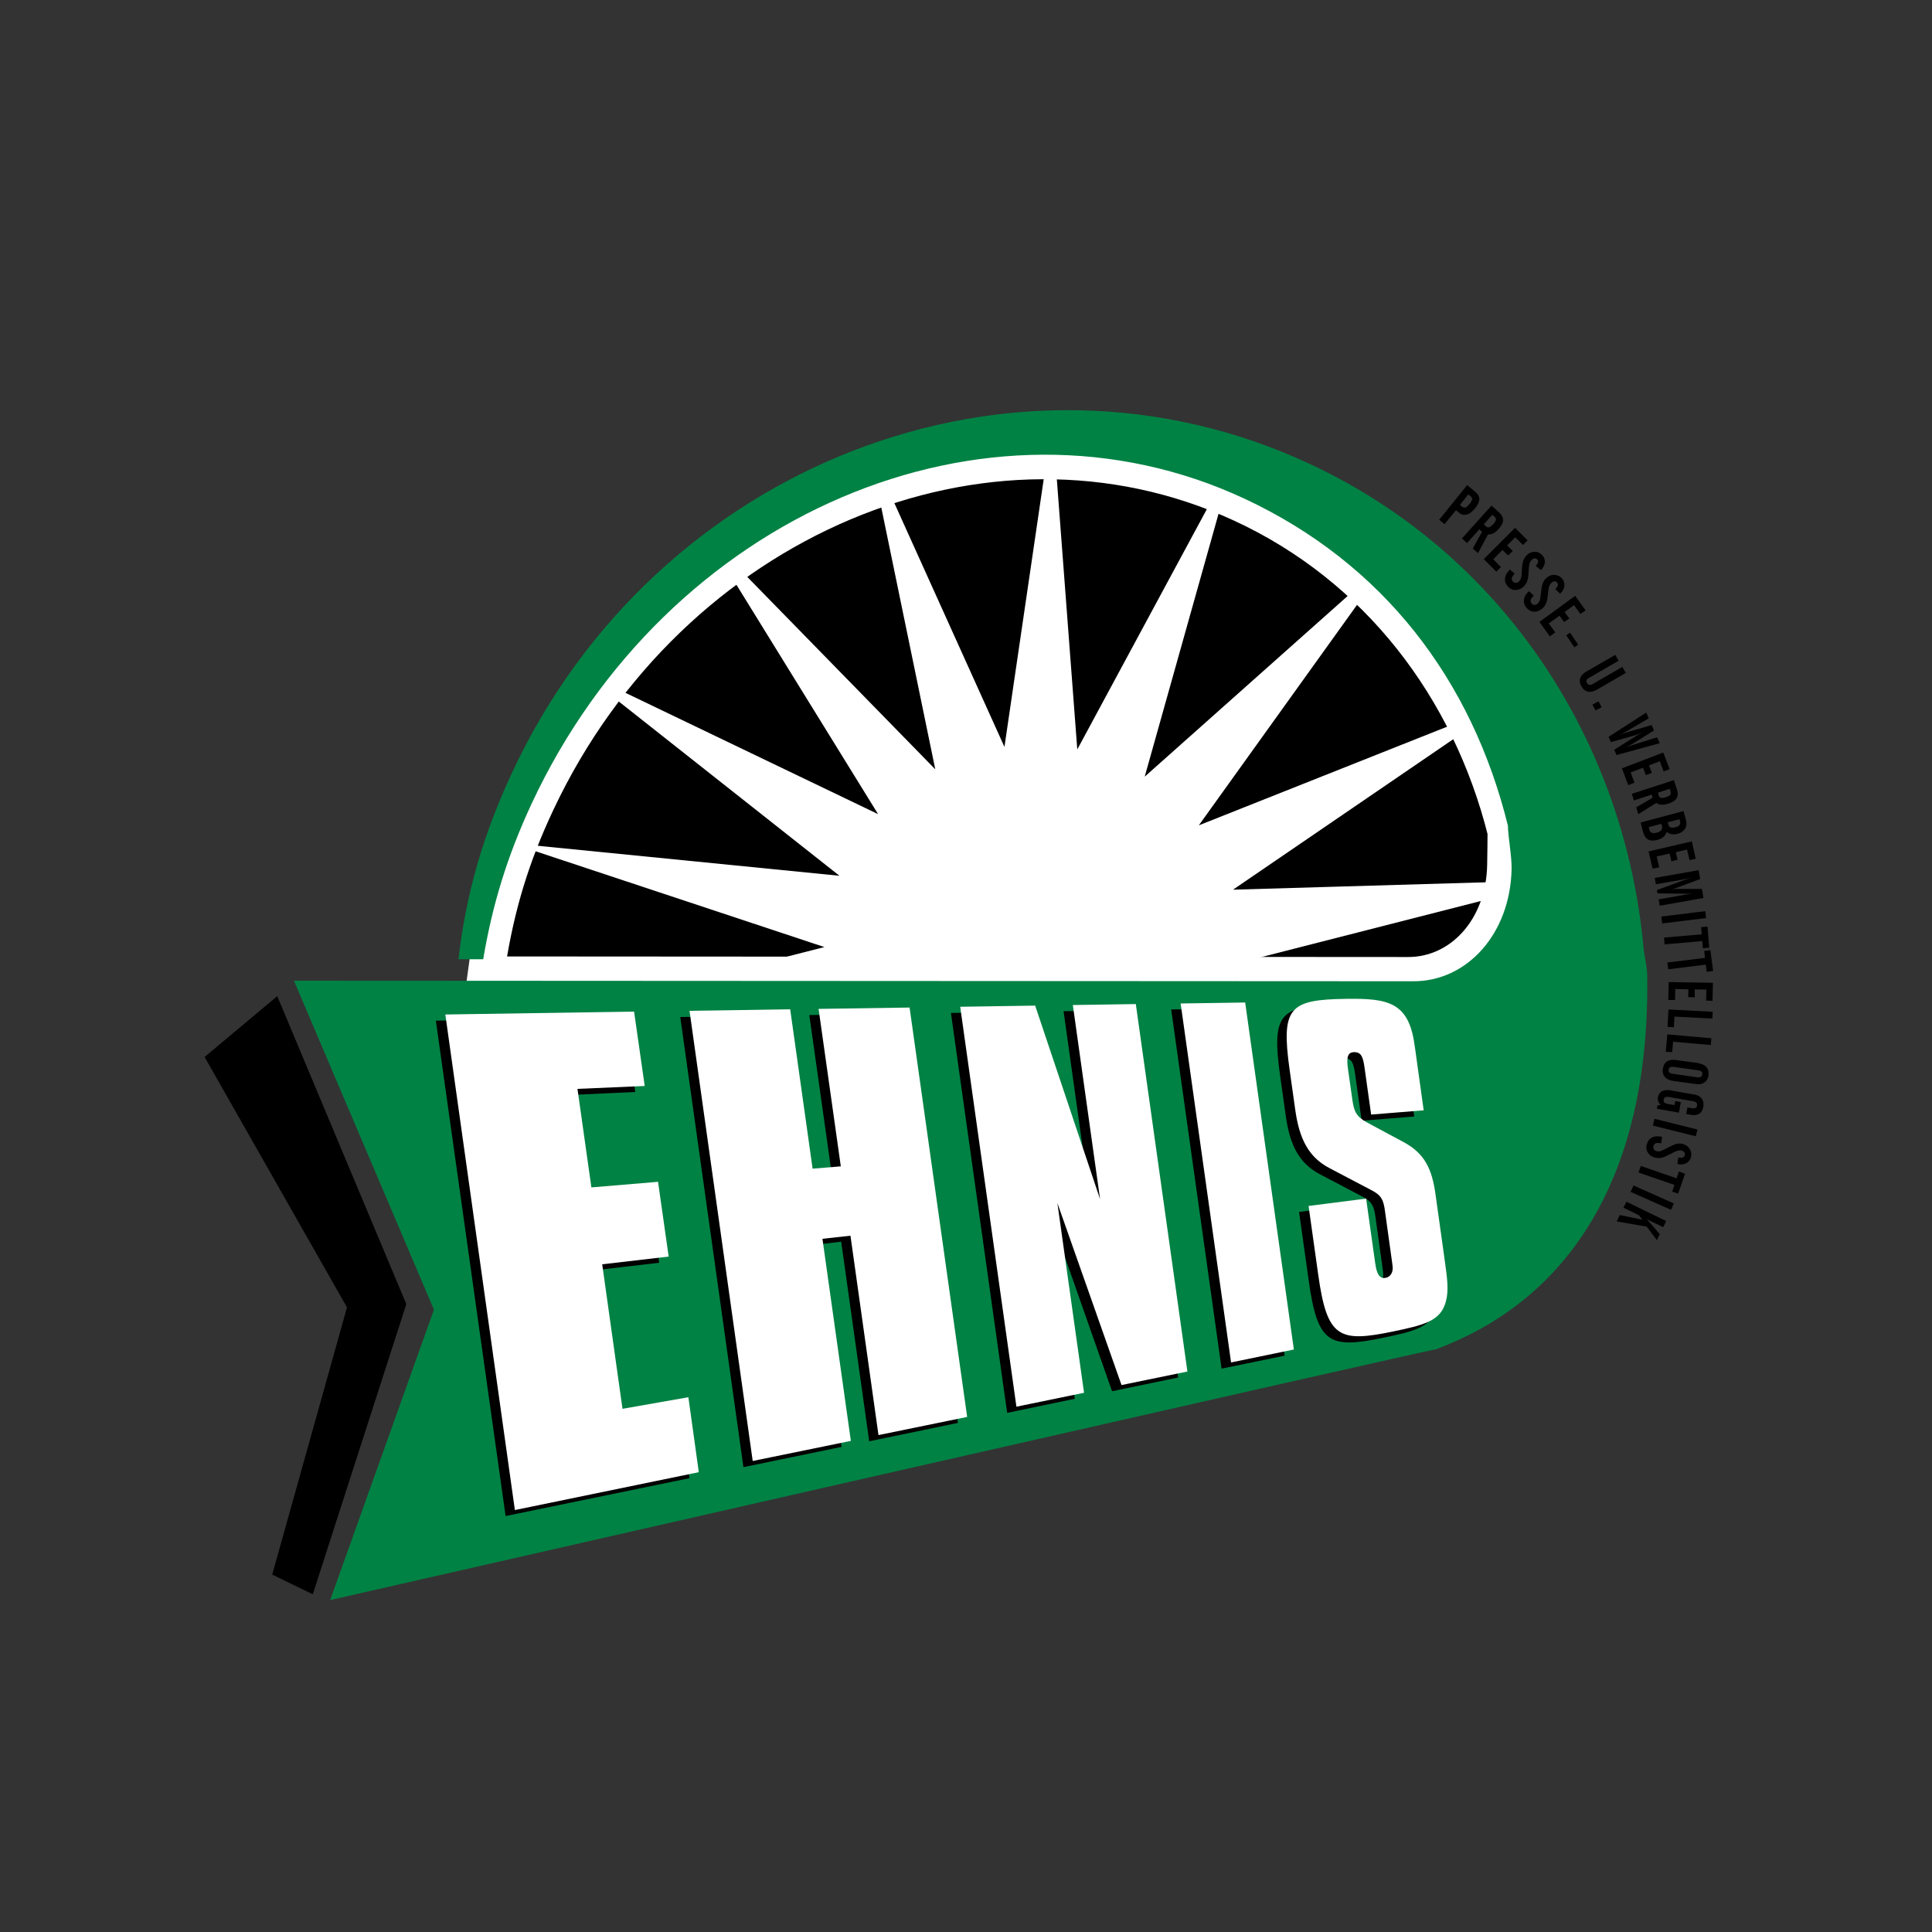 <?xml version="1.0" encoding="UTF-8"?>
<svg xmlns="http://www.w3.org/2000/svg" version="1.1" xmlns:xlink="http://www.w3.org/1999/xlink" viewBox="0 0 100 100">
  <rect x="0" y="0" width="100" height="100" fill="#333333" stroke="none"/>
  <defs>
    <style>
      .cls-1 {
        clip-path: url(#clippath-6);
      }

      .cls-2 {
        clip-path: url(#clippath-7);
      }

      .cls-3 {
        clip-path: url(#clippath-4);
      }

      .cls-4 {
        clip-path: url(#clippath-9);
      }

      .cls-5 {
        clip-path: url(#clippath-10);
      }

      .cls-6 {
        fill: #fff;
      }

      .cls-7 {
        clip-path: url(#clippath-11);
      }

      .cls-8, .cls-9 {
        fill: none;
      }

      .cls-9 {
        stroke: #fff;
        stroke-linecap: round;
        stroke-miterlimit: 3.86;
        stroke-width: 1.89px;
      }

      .cls-10 {
        clip-path: url(#clippath-1);
      }

      .cls-11 {
        clip-path: url(#clippath-5);
      }

      .cls-12 {
        clip-path: url(#clippath-8);
      }

      .cls-13 {
        clip-path: url(#clippath-3);
      }

      .cls-14 {
        fill: #008244;
      }

      .cls-15 {
        clip-path: url(#clippath-12);
      }

      .cls-16 {
        fill: #1d1d1b;
      }

      .cls-17 {
        clip-path: url(#clippath-2);
      }

      .cls-18 {
        clip-path: url(#clippath-13);
      }

      .cls-19 {
        clip-path: url(#clippath);
      }
    </style>
    <clipPath id="clippath">
      <rect class="cls-8" x="10.59" y="21.23" width="78.07" height="61.6"/>
    </clipPath>
    <clipPath id="clippath-1">
      <path class="cls-8" d="M27.52,41.59c-1.35,2.9-2.12,5.54-2.59,8.51l-.09.67,48.28.03c2.8.01,5.05-2.46,5.11-5.83.01-.66.02-1.24.02-1.77-1.87-7.58-6.69-14.04-13.85-17.37-3.31-1.54-6.81-2.28-10.31-2.28-10.67,0-21.32,6.79-26.58,18.05"/>
    </clipPath>
    <clipPath id="clippath-2">
      <rect class="cls-8" x="10.59" y="21.23" width="78.07" height="61.6"/>
    </clipPath>
    <clipPath id="clippath-3">
      <rect class="cls-8" x="10.59" y="21.23" width="78.07" height="61.6"/>
    </clipPath>
    <clipPath id="clippath-4">
      <rect class="cls-8" x="10.59" y="21.23" width="78.07" height="61.6"/>
    </clipPath>
    <clipPath id="clippath-5">
      <rect class="cls-8" x="10.59" y="21.23" width="78.07" height="61.6"/>
    </clipPath>
    <clipPath id="clippath-6">
      <rect class="cls-8" x="10.59" y="21.23" width="78.07" height="61.6"/>
    </clipPath>
    <clipPath id="clippath-7">
      <rect class="cls-8" x="10.59" y="21.23" width="78.07" height="61.6"/>
    </clipPath>
    <clipPath id="clippath-8">
      <rect class="cls-8" x="10.59" y="21.23" width="78.07" height="61.6"/>
    </clipPath>
    <clipPath id="clippath-9">
      <rect class="cls-8" x="10.59" y="21.23" width="78.07" height="61.6"/>
    </clipPath>
    <clipPath id="clippath-10">
      <rect class="cls-8" x="10.59" y="21.23" width="78.07" height="61.6"/>
    </clipPath>
    <clipPath id="clippath-11">
      <rect class="cls-8" x="10.59" y="21.23" width="78.07" height="61.6"/>
    </clipPath>
    <clipPath id="clippath-12">
      <rect class="cls-8" x="10.59" y="21.23" width="78.07" height="61.6"/>
    </clipPath>
    <clipPath id="clippath-13">
      <rect class="cls-8" x="10.59" y="21.23" width="78.07" height="61.6"/>
    </clipPath>
  </defs>
  <!-- Generator: Adobe Illustrator 28.6.0, SVG Export Plug-In . SVG Version: 1.2.0 Build 709)  -->
  <g>
    <g id="Ebene_1">
      <g class="cls-19">
        <path class="cls-16" d="M24.85,50.76l48.28.03c2.8.01,5.05-2.46,5.11-5.83.01-.66.02-1.24.02-1.77-1.87-7.58-6.69-14.04-13.85-17.37-13.4-6.25-29.91.81-36.89,15.77-1.35,2.9-2.12,5.54-2.59,8.51l-.09.66Z"/>
        <path d="M24.85,50.76l48.28.03c2.8.01,5.05-2.46,5.11-5.83.01-.66.02-1.24.02-1.77-1.87-7.58-6.69-14.04-13.85-17.37-13.4-6.25-29.91.81-36.89,15.77-1.35,2.9-2.12,5.54-2.59,8.51l-.09.66Z"/>
      </g>
      <g class="cls-10">
        <polygon class="cls-6" points="36.47 27.6 48.41 39.82 44.96 23.09 51.99 38.66 54.47 21.75 55.76 38.79 63.87 23.75 59.25 40.2 72.01 28.84 62.05 42.72 77.93 36.41 63.82 46.05 80.9 45.55 64.34 49.78 80.56 55.15 63.56 53.46 76.96 64.06 61.56 56.65 70.53 71.2 58.59 58.97 62.05 75.71 55.01 60.14 52.54 77.04 51.25 60 43.14 75.05 47.76 58.59 34.99 69.95 44.96 56.07 29.08 62.38 43.19 52.75 26.11 53.25 42.67 49.02 26.45 43.64 43.45 45.33 30.04 34.74 45.45 42.14 36.47 27.6"/>
      </g>
      <g class="cls-17">
        <path class="cls-9" d="M25.16,50.45l47.71.03c2.77.01,4.99-2.4,5.05-5.7.01-.64.02-1.22.02-1.73-1.85-7.4-6.61-13.71-13.69-16.97-13.24-6.1-29.56.8-36.45,15.41-1.34,2.83-2.1,5.41-2.56,8.31l-.09.65Z"/>
        <path class="cls-14" d="M15.19,50.76l57.94.03c2.8.02,5.05-2.46,5.11-5.83.01-.66-.19-1.69-.19-2.22-1.87-7.58-6.48-13.59-13.64-16.93-13.4-6.25-29.91.82-36.89,15.78-1.28,2.75-2.04,5.27-2.51,8.06h-1.28c.39-3.36,1.25-6.39,2.78-9.67,7.45-15.98,25.93-23.13,41.28-15.97,10.12,4.72,16.35,14.48,17.29,25.16.06.43.17.86.18,1.31.22,15.02-8.58,18.42-10.9,19.35,0-.06-57.27,12.99-57.27,12.99l5.37-15.03-7.25-17.04Z"/>
      </g>
      <polygon points="10.59 54.71 17.96 67.67 14.09 81.5 16.19 82.52 21.03 67.5 14.35 51.56 10.59 54.71"/>
      <g class="cls-13">
        <path d="M75.56,26.13l.11.09c.07.06.13.07.18.05.06-.02.13-.09.22-.19.08-.1.12-.18.13-.24,0-.06-.03-.11-.1-.17l-.1-.08-.44.55ZM74.5,26.89l1.44-1.78.4.33c.15.12.23.25.23.39,0,.14-.07.29-.22.48-.14.17-.28.28-.42.32-.15.04-.27.02-.38-.07l-.19-.15-.59.72-.27-.22Z"/>
        <path d="M77.24,26.65l-.44.49.1.09c.06.06.12.08.18.06.06-.02.13-.08.22-.17.08-.09.12-.16.13-.22,0-.06-.03-.12-.09-.17l-.1-.08ZM76.58,27.39l-.65.72-.26-.24,1.53-1.7.39.35c.14.13.21.26.21.4,0,.14-.08.29-.24.47-.18.2-.36.29-.54.27l-.52.97-.27-.24.48-.86-.12-.11Z"/>
      </g>
      <polygon points="76.8 28.94 78.42 27.32 79.07 27.97 78.83 28.21 78.43 27.81 78.01 28.23 78.3 28.52 78.06 28.75 77.77 28.47 77.29 28.95 77.69 29.35 77.45 29.59 76.8 28.94"/>
      <g class="cls-3">
        <path d="M78.14,29.47l.26.22c-.16.16-.19.3-.1.4.04.05.09.07.15.08.06,0,.11-.02.16-.06.06-.06.11-.14.13-.23.01-.05.02-.17.03-.34.01-.22.03-.38.06-.47.04-.14.11-.26.21-.35.12-.11.26-.16.41-.16.15,0,.28.07.38.18.1.11.14.23.13.37-.01.14-.08.27-.2.4l-.27-.22c.13-.14.16-.25.08-.33-.04-.04-.08-.06-.13-.06-.05,0-.1.02-.15.07-.07.06-.12.15-.14.26-.01.06-.02.19-.03.37,0,.19-.03.34-.06.44-.04.13-.11.24-.22.34-.12.11-.26.16-.41.16-.15,0-.28-.07-.38-.18-.12-.13-.17-.27-.15-.42.01-.15.09-.3.23-.44"/>
        <path d="M79.14,30.6l.25.23c-.17.15-.21.28-.12.4.04.05.09.08.14.08.06,0,.11-.01.16-.05.07-.06.11-.13.14-.23.01-.05.03-.16.05-.33.02-.22.05-.38.08-.47.05-.14.12-.26.23-.34.13-.1.27-.15.42-.13.15.01.28.08.37.2.09.11.13.24.11.38-.02.14-.09.27-.22.39l-.25-.24c.14-.13.17-.24.1-.33-.04-.04-.08-.07-.13-.07-.05,0-.1.02-.15.06-.07.06-.12.14-.15.25-.02.06-.03.18-.05.36-.02.19-.04.34-.08.43-.05.13-.12.24-.24.33-.13.1-.27.15-.42.14-.15-.01-.27-.08-.37-.2-.11-.13-.15-.28-.13-.43.02-.15.11-.29.26-.43"/>
      </g>
      <polygon points="79.68 32.19 81.53 30.84 82.07 31.59 81.8 31.78 81.47 31.32 80.98 31.68 81.23 32.01 80.96 32.2 80.72 31.87 80.16 32.27 80.5 32.73 80.22 32.94 79.68 32.19"/>
      <rect x="81.26" y="32.74" width=".24" height=".75" transform="translate(-4.62 51.12) rotate(-33.96)"/>
      <g class="cls-11">
        <path d="M83.6,33.89l.18.31-1.54.89c-.13.07-.16.16-.09.27.06.1.15.12.28.05l1.54-.89.18.31-1.48.86c-.18.1-.33.14-.47.11-.14-.03-.26-.12-.34-.27-.18-.31-.09-.58.28-.79l1.48-.85Z"/>
      </g>
      <rect x="82.48" y="36.36" width=".36" height=".34" transform="translate(-7.48 42.98) rotate(-27.93)"/>
      <g class="cls-1">
        <path d="M85.2,36.87l.14.31-1.18.69c-.12.07-.22.12-.32.17l-.04.02c.06-.02.12-.05.19-.08.07-.03.15-.05.23-.08l1.27-.37.12.28-1.16.72c-.09.06-.21.12-.36.19.1-.04.25-.1.42-.16l1.26-.4.14.31-2.24.61-.12-.27,1.14-.72c.09-.06.21-.12.36-.19-.24.09-.38.15-.42.16l-1.25.35-.12-.27,1.95-1.26Z"/>
      </g>
      <polygon points="83.95 39.77 86.09 38.95 86.42 39.81 86.11 39.93 85.91 39.4 85.35 39.62 85.5 40 85.19 40.12 85.04 39.74 84.4 39.98 84.6 40.51 84.28 40.64 83.95 39.77"/>
      <g class="cls-2">
        <path d="M86.44,40.82l-.63.21.04.13c.03.08.07.13.12.14.06.01.15,0,.27-.04.11-.04.19-.08.22-.12.03-.05.03-.11,0-.19l-.04-.12ZM85.49,41.13l-.92.3-.11-.34,2.18-.71.16.49c.06.18.05.33-.02.45-.07.12-.22.21-.44.28-.26.08-.46.07-.61-.04l-.93.58-.11-.35.85-.5-.05-.16Z"/>
        <path d="M86.32,42.56l.04.14c.03.13.15.17.36.12.2-.05.28-.15.24-.31l-.03-.11-.6.16ZM85.34,42.82l.04.15c.04.14.16.18.37.13.12-.03.2-.08.24-.13.04-.05.05-.12.03-.22l-.03-.11-.65.17ZM84.93,42.57l2.21-.59.12.45c.05.18.04.34-.04.46-.08.13-.21.22-.39.27-.22.06-.41.02-.57-.1-.05.2-.21.34-.47.41-.39.11-.64-.02-.74-.39l-.13-.51Z"/>
      </g>
      <polygon points="85.33 44.07 87.57 43.55 87.77 44.45 87.45 44.52 87.32 43.97 86.74 44.11 86.83 44.5 86.51 44.58 86.42 44.18 85.75 44.33 85.88 44.89 85.54 44.96 85.33 44.07"/>
      <g class="cls-12">
        <path d="M85.66,45.44l2.26-.4.08.46-1.21.45c-.1.04-.21.07-.33.09.1-.02.21-.03.34-.03h1.29s.08.47.08.47l-2.26.4-.06-.33,1.42-.25c.09-.01.22-.03.4-.04h-.33s-1.55-.02-1.55-.02l-.03-.17,1.45-.53c.1-.03.2-.07.31-.11-.15.04-.28.07-.39.09l-1.42.25-.06-.32Z"/>
      </g>
      <rect x="86" y="47.31" width="2.29" height=".36" transform="translate(-5.14 10.98) rotate(-7.01)"/>
      <polygon points="88.05 47.99 88.38 47.96 88.47 49.05 88.14 49.08 88.11 48.71 86.16 48.88 86.13 48.53 88.08 48.36 88.05 47.99"/>
      <polygon points="88.21 49.22 88.25 49.58 86.3 49.82 86.35 50.17 88.29 49.93 88.34 50.3 88.67 50.26 88.53 49.18 88.21 49.22"/>
      <polygon points="86.35 51.76 86.7 51.76 86.71 51.19 87.39 51.21 87.38 51.61 87.72 51.62 87.72 51.21 88.32 51.22 88.31 51.79 88.64 51.8 88.66 50.87 86.37 50.83 86.35 51.76"/>
      <polygon points="86.31 53.15 86.64 53.17 86.67 52.62 88.63 52.72 88.65 52.37 86.36 52.25 86.31 53.15"/>
      <polygon points="86.22 54.44 86.55 54.46 86.6 53.92 88.55 54.09 88.58 53.74 86.3 53.54 86.22 54.44"/>
      <g class="cls-4">
        <path d="M86.58,55.58l1.27.18c.16.02.24-.03.26-.15.02-.12-.05-.19-.21-.21l-1.27-.18c-.16-.02-.25.03-.26.15-.02.12.06.19.21.21M87.93,55.04c.18.03.31.09.4.2.09.11.12.25.1.43-.02.16-.09.28-.21.36-.12.08-.26.11-.45.08l-1.16-.16c-.2-.03-.35-.1-.44-.21-.09-.11-.13-.25-.1-.42.05-.36.28-.51.71-.45l1.16.16Z"/>
        <path d="M86.53,56.45l1.16.2c.18.03.31.1.39.22.09.11.11.26.08.43-.06.33-.28.47-.67.4l-.21-.04.06-.34.24.04c.16.03.24-.02.26-.14.02-.12-.05-.19-.2-.22l-1.26-.22c-.16-.03-.25.02-.27.14-.02.12.05.19.21.22l.35.06.04-.21.29.05-.1.55-1.14-.2.03-.17.17-.04c-.12-.1-.17-.22-.15-.37.06-.32.29-.44.71-.37"/>
      </g>
      <rect x="86.53" y="57.22" width=".36" height="2.29" transform="translate(9.11 128.39) rotate(-76.01)"/>
      <g class="cls-5">
        <path d="M86.03,58.84l-.05.34c-.22-.05-.35-.01-.39.12-.02.06-.02.12,0,.17.03.05.07.09.14.11.08.03.17.02.26-.01.05-.02.15-.07.3-.15.19-.1.34-.17.43-.2.14-.04.28-.04.41,0,.16.05.27.14.34.27.08.14.09.27.05.42-.04.14-.13.24-.25.3-.12.06-.27.08-.45.04l.05-.34c.19.04.3,0,.33-.1.02-.05.01-.1-.01-.15-.03-.05-.07-.08-.13-.1-.09-.03-.19-.02-.29.02-.06.02-.17.08-.33.16-.17.09-.31.15-.4.18-.13.03-.27.03-.41-.01-.16-.05-.27-.14-.35-.27-.07-.13-.09-.27-.04-.42.05-.17.14-.28.28-.35.14-.07.3-.07.5-.03"/>
      </g>
      <polygon points="86.9 60.64 87.22 60.75 86.86 61.78 86.55 61.68 86.67 61.33 84.81 60.69 84.93 60.35 86.78 60.99 86.9 60.64"/>
      <polygon points="84.55 61.36 86.64 62.29 86.49 62.62 84.4 61.69 84.55 61.36"/>
      <g class="cls-7">
        <path d="M84.18,62.2l2.06,1-.15.32-.87-.42c.06.05.09.09.11.11l.58.67-.15.31-.53-.7-1.55-.27.16-.33,1.17.24-.18-.23-.8-.39.16-.32Z"/>
      </g>
      <polygon points="26.17 78.47 35.69 76.51 35.15 72.64 31.74 73.23 30.68 65.76 34.12 65.36 33.58 61.48 30.13 61.78 29.41 56.68 32.88 56.52 32.34 52.68 22.56 52.83 26.17 78.47"/>
      <polygon points="38.48 75.94 43.56 74.89 42.09 64.44 43.54 64.27 44.99 74.6 49.58 73.65 46.6 52.47 41.89 52.54 43.04 60.69 41.58 60.81 40.42 52.56 35.21 52.64 38.48 75.94"/>
      <polygon points="52.13 73.13 55.63 72.4 54.25 62.59 57.56 72.01 60.98 71.3 58.3 52.29 55.05 52.34 56.46 62.39 53.1 52.37 49.22 52.43 52.13 73.13"/>
      <polygon points="63.23 70.84 66.49 70.17 63.97 52.2 60.62 52.25 63.23 70.84"/>
      <g class="cls-15">
        <path d="M67.24,62.73l.5,3.56c.46,3.3,1.08,3.53,3.91,2.94,1.49-.31,2.32-.52,2.63-1.34.22-.56.17-1.18.05-2.02-.03-.2-.06-.42-.09-.67l-.43-3.07c-.18-1.29-.55-2.11-1.66-2.7l-1.9-1.02c-.53-.3-.65-.54-.74-1.15l-.23-1.62c-.07-.52-.05-.84.29-.86.38-.02.49.23.57.81l.34,2.42,2.72-.22-.34-2.44c-.08-.57-.12-.89-.14-.99-.31-2.18-1.39-2.37-3.53-2.34-2.95.04-3.38.44-2.93,3.67l.29,2.06c.21,1.52.69,2.46,1.77,3.03l2.15,1.13c.54.27.65.51.73,1.12l.35,2.52c.02.17.04.27.04.31.04.31-.11.55-.35.59-.31.06-.47-.18-.55-.76l-.47-3.34-2.98.38Z"/>
      </g>
      <polygon class="cls-6" points="26.65 78.16 36.17 76.2 35.63 72.32 32.22 72.92 31.17 65.44 34.61 65.04 34.06 61.17 30.61 61.46 29.89 56.36 33.37 56.21 32.82 52.36 23.05 52.51 26.65 78.16"/>
      <polygon class="cls-6" points="38.96 75.62 44.04 74.58 42.57 64.12 44.02 63.96 45.47 74.28 50.06 73.34 47.08 52.15 42.37 52.22 43.52 60.37 42.06 60.49 40.9 52.24 35.69 52.32 38.96 75.62"/>
      <polygon class="cls-6" points="52.61 72.81 56.11 72.09 54.73 62.27 58.05 71.69 61.46 70.99 58.79 51.97 55.53 52.02 56.94 62.07 53.58 52.05 49.7 52.11 52.61 72.81"/>
      <polygon class="cls-6" points="63.72 70.52 66.97 69.85 64.45 51.89 61.11 51.94 63.72 70.52"/>
      <g class="cls-18">
        <path class="cls-6" d="M67.73,62.41l.5,3.56c.46,3.3,1.08,3.53,3.91,2.94,1.49-.31,2.32-.52,2.63-1.34.22-.56.17-1.18.05-2.02-.03-.2-.06-.42-.09-.67l-.43-3.07c-.18-1.29-.55-2.11-1.66-2.7l-1.9-1.02c-.53-.3-.65-.54-.74-1.15l-.23-1.62c-.07-.52-.05-.84.29-.86.39-.02.49.23.57.81l.34,2.42,2.72-.22-.34-2.44c-.08-.57-.12-.89-.14-.99-.31-2.18-1.39-2.37-3.53-2.34-2.95.04-3.38.44-2.93,3.67l.29,2.06c.21,1.52.69,2.46,1.77,3.03l2.15,1.13c.54.27.65.51.73,1.12l.35,2.52c.02.17.04.27.04.31.04.31-.11.55-.35.6-.32.06-.47-.18-.55-.76l-.47-3.34-2.98.38Z"/>
      </g>
    </g>
  </g>
</svg>